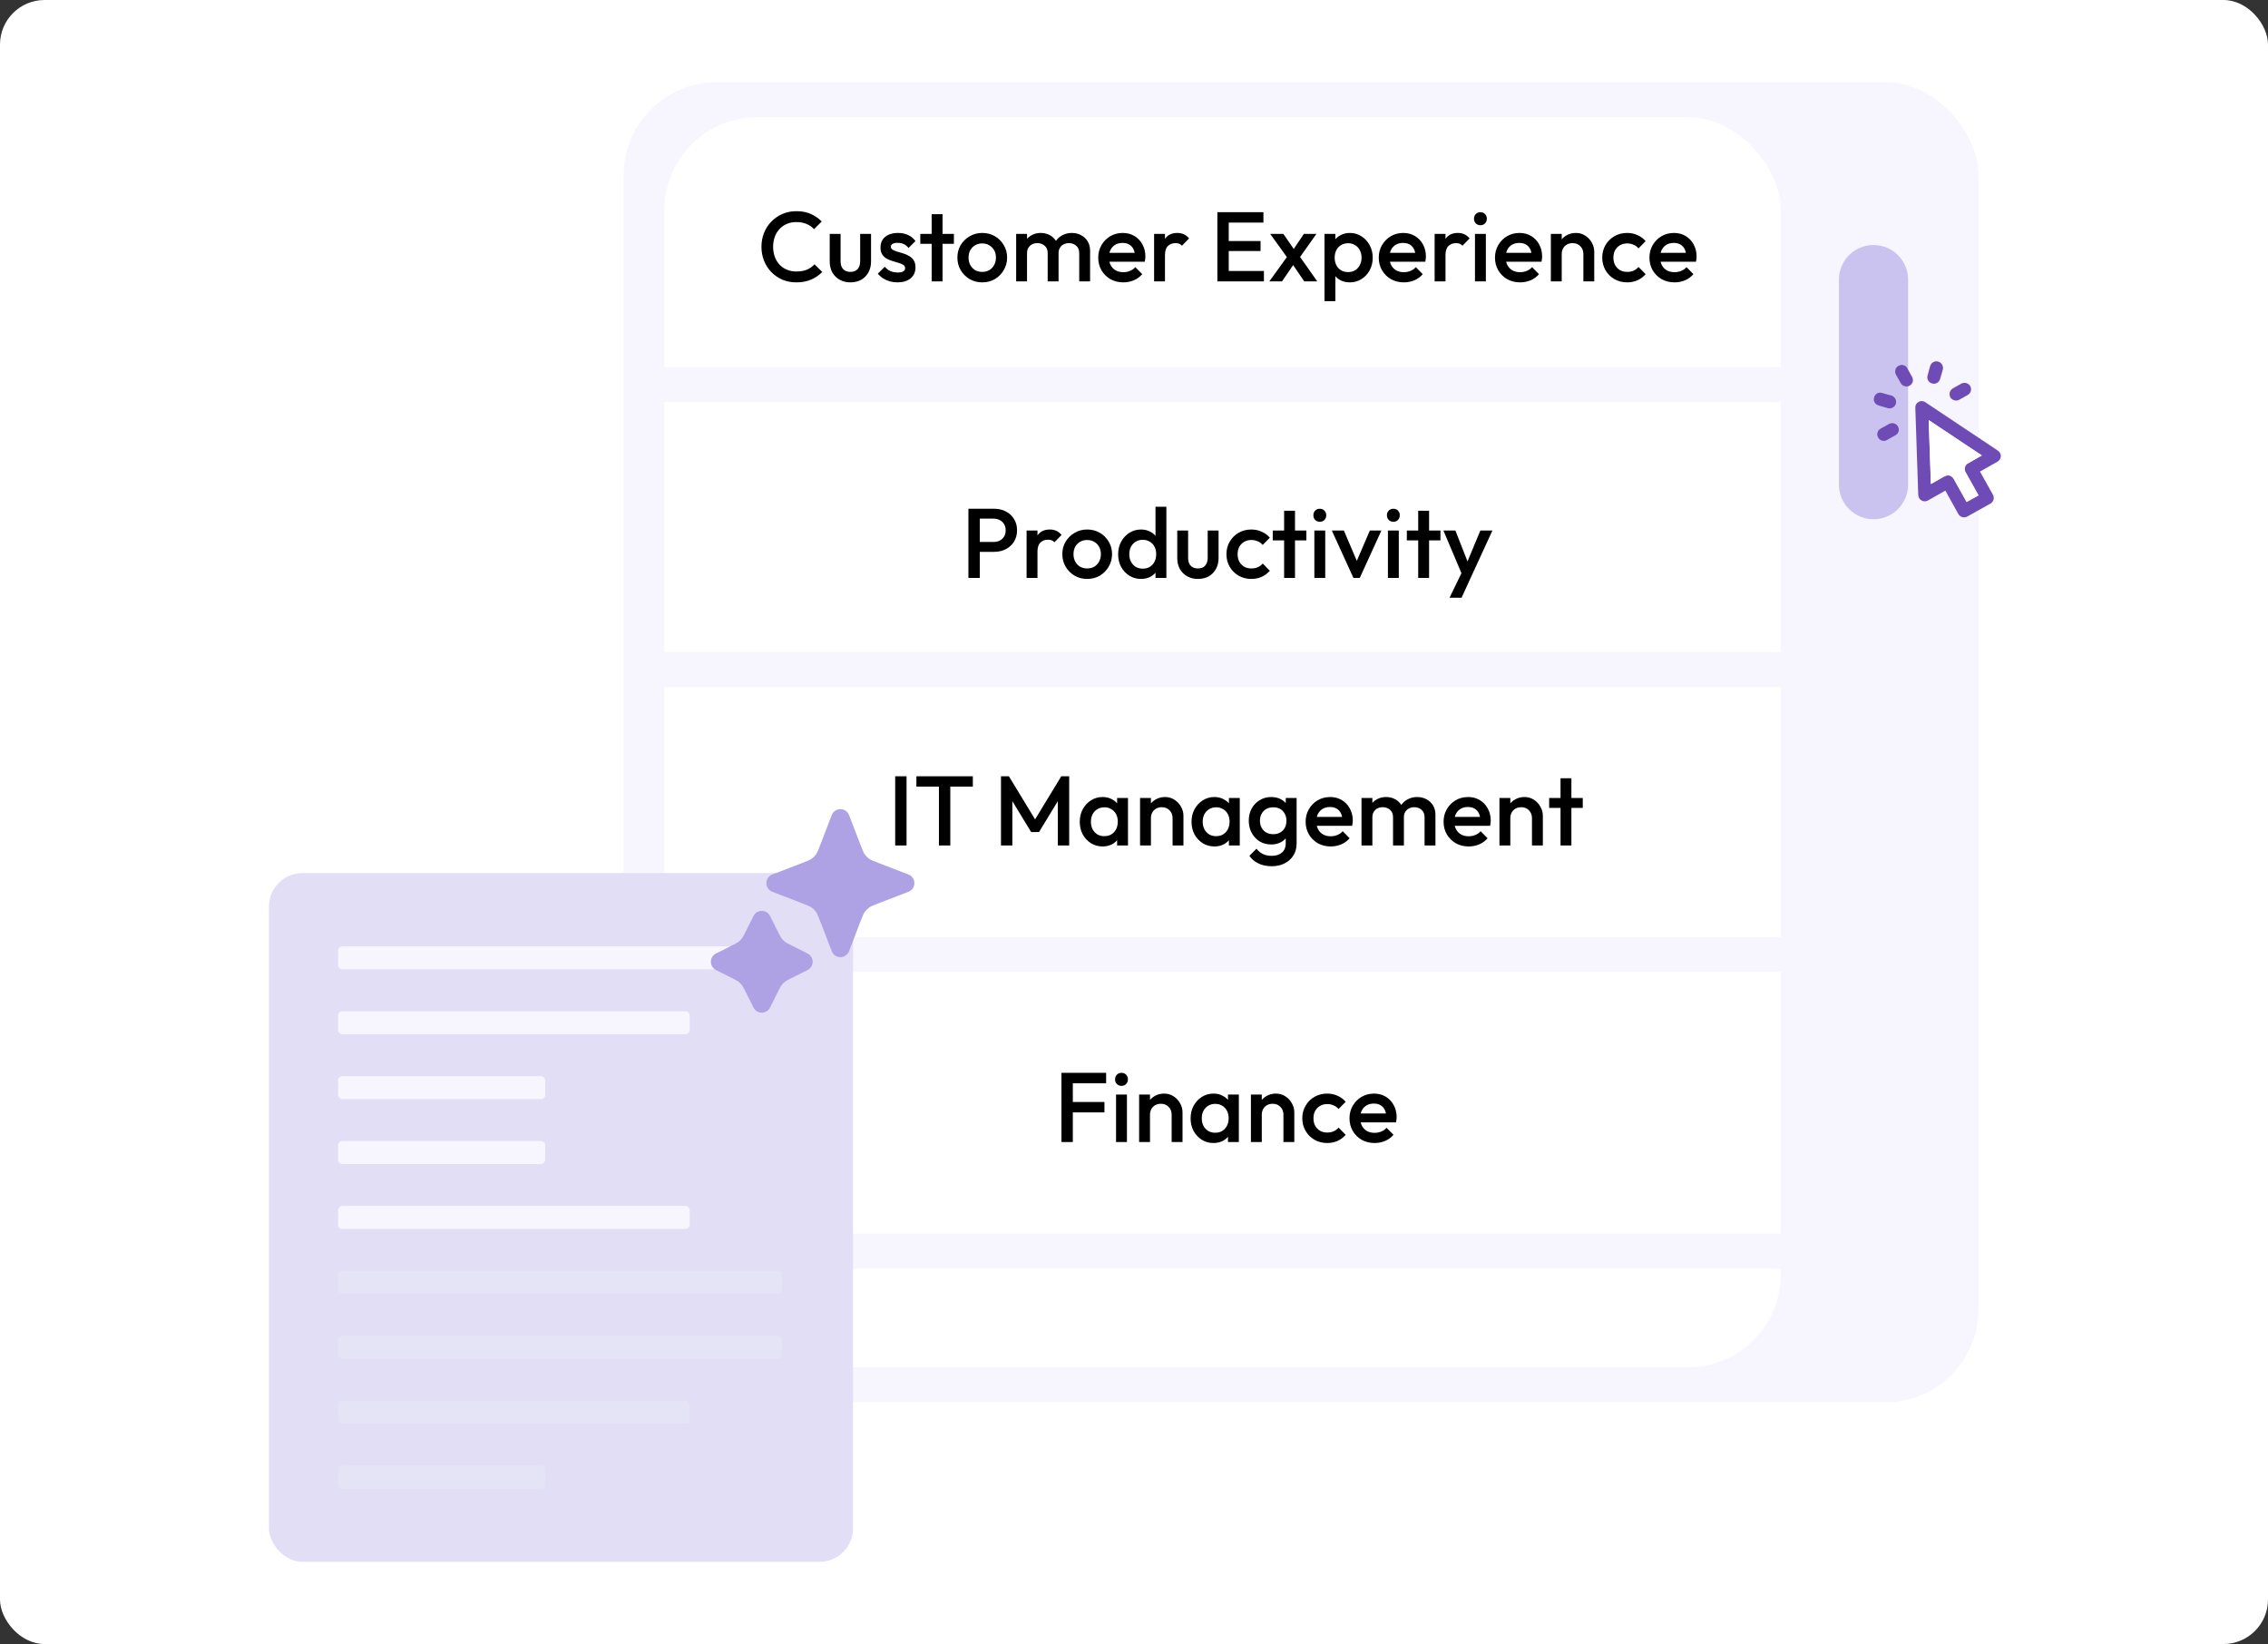 <svg width="407" height="295" viewBox="0 0 407 295" fill="none" xmlns="http://www.w3.org/2000/svg">
<rect x="0" y="0" width="407" height="295" fill="#333333" stroke="none"/>
<rect width="407" height="295" rx="8" fill="white"/>
<rect x="111.916" y="14.75" width="243.129" height="236.867" rx="16.695" fill="#F7F5FD"/>
<rect x="119.221" y="21.012" width="200.347" height="224.346" rx="16.695" fill="white"/>
<path d="M342.414 50.173C342.414 46.745 339.636 43.967 336.208 43.967C332.781 43.967 330.002 46.745 330.002 50.173V86.963C330.002 90.39 332.781 93.169 336.208 93.169C339.636 93.169 342.414 90.39 342.414 86.963V50.173Z" fill="#CAC3EF"/>
<rect x="116.09" y="65.879" width="206.608" height="6.261" fill="#F7F5FD"/>
<rect x="116.09" y="117.01" width="206.608" height="6.261" fill="#F7F5FD"/>
<rect x="116.09" y="168.141" width="206.608" height="6.261" fill="#F7F5FD"/>
<rect x="116.09" y="221.355" width="206.608" height="6.261" fill="#F7F5FD"/>
<path d="M358.535 80.865C358.864 81.095 359.061 81.457 359.061 81.884C359.028 82.278 358.798 82.64 358.47 82.837L355.314 84.612L357.648 88.787C357.943 89.346 357.746 90.069 357.187 90.365L353.013 92.698C352.75 92.83 352.454 92.863 352.158 92.797C351.862 92.698 351.599 92.534 351.435 92.238L349.101 88.031L345.978 89.806C345.617 90.003 345.189 90.003 344.828 89.806C344.466 89.609 344.269 89.247 344.236 88.82L343.71 73.172C343.677 72.745 343.907 72.318 344.302 72.121C344.664 71.891 345.157 71.924 345.518 72.186L358.535 80.865ZM353.177 83.133L355.643 81.719L346.11 75.375L346.504 86.847L349.002 85.434C349.298 85.302 349.594 85.27 349.89 85.335C350.186 85.434 350.416 85.631 350.58 85.894L352.914 90.069L355.051 88.886L352.717 84.711C352.553 84.448 352.52 84.119 352.618 83.823C352.684 83.528 352.881 83.264 353.177 83.133Z" fill="#6F4BB6"/>
<path d="M355.644 81.723L353.179 83.137C352.883 83.268 352.686 83.531 352.62 83.827C352.521 84.123 352.554 84.451 352.719 84.715L355.052 88.889L352.916 90.073L350.582 85.898C350.418 85.635 350.188 85.438 349.892 85.339C349.596 85.273 349.3 85.306 349.004 85.438L346.506 86.851L346.111 75.379L355.644 81.723Z" fill="white"/>
<path d="M353.575 69.294C353.871 69.853 353.674 70.576 353.115 70.872L351.603 71.727C351.307 71.891 350.979 71.924 350.715 71.825C350.42 71.76 350.157 71.562 349.992 71.299C349.697 70.708 349.894 70.017 350.453 69.689L351.965 68.834C352.557 68.538 353.247 68.736 353.575 69.294Z" fill="#6F4BB6"/>
<path d="M347.822 64.89C348.446 65.054 348.808 65.712 348.644 66.336L348.151 68.013C347.986 68.637 347.329 68.999 346.704 68.802C346.08 68.638 345.718 67.98 345.915 67.355L346.375 65.679C346.573 65.054 347.197 64.693 347.822 64.89Z" fill="#6F4BB6"/>
<path d="M343.121 67.616C343.45 68.175 343.253 68.898 342.694 69.194C342.398 69.358 342.069 69.391 341.806 69.293C341.511 69.227 341.248 69.03 341.083 68.734L340.229 67.222C339.933 66.663 340.13 65.94 340.689 65.644C341.248 65.315 341.971 65.512 342.267 66.071L343.121 67.616Z" fill="#6F4BB6"/>
<path d="M340.591 76.525C340.919 77.084 340.722 77.807 340.13 78.103L338.618 78.957C338.323 79.122 338.027 79.154 337.731 79.056C337.435 78.99 337.205 78.793 337.04 78.497C336.712 77.938 336.909 77.248 337.468 76.919L339.013 76.065C339.572 75.769 340.295 75.966 340.591 76.525Z" fill="#6F4BB6"/>
<path d="M339.406 70.971C340.03 71.168 340.392 71.793 340.228 72.418C340.063 73.042 339.406 73.404 338.781 73.239L337.105 72.746C336.48 72.582 336.118 71.925 336.316 71.3C336.48 70.675 337.105 70.314 337.729 70.511L339.406 70.971Z" fill="#6F4BB6"/>
<path d="M142.907 50.668C142.008 50.668 141.175 50.508 140.406 50.189C139.649 49.858 138.987 49.402 138.419 48.823C137.852 48.231 137.414 47.551 137.106 46.783C136.799 46.002 136.645 45.169 136.645 44.282C136.645 43.395 136.799 42.567 137.106 41.798C137.414 41.018 137.852 40.338 138.419 39.758C138.987 39.179 139.649 38.723 140.406 38.392C141.175 38.061 142.008 37.895 142.907 37.895C143.912 37.895 144.782 38.061 145.515 38.392C146.248 38.723 146.898 39.173 147.466 39.74L146.082 41.124C145.716 40.722 145.266 40.409 144.734 40.184C144.214 39.959 143.605 39.847 142.907 39.847C142.292 39.847 141.73 39.953 141.222 40.166C140.713 40.379 140.27 40.687 139.892 41.089C139.525 41.479 139.241 41.946 139.04 42.49C138.839 43.034 138.738 43.631 138.738 44.282C138.738 44.932 138.839 45.529 139.04 46.073C139.241 46.617 139.525 47.09 139.892 47.492C140.27 47.883 140.713 48.184 141.222 48.397C141.73 48.61 142.292 48.716 142.907 48.716C143.664 48.716 144.303 48.604 144.823 48.379C145.355 48.143 145.805 47.824 146.171 47.421L147.555 48.805C146.987 49.385 146.319 49.84 145.55 50.171C144.782 50.502 143.901 50.668 142.907 50.668ZM152.604 50.668C151.882 50.668 151.238 50.508 150.67 50.189C150.114 49.869 149.677 49.432 149.357 48.876C149.05 48.308 148.896 47.658 148.896 46.925V41.975H150.847V46.836C150.847 47.25 150.912 47.605 151.043 47.9C151.184 48.184 151.385 48.403 151.646 48.557C151.918 48.71 152.237 48.787 152.604 48.787C153.171 48.787 153.603 48.622 153.899 48.291C154.206 47.948 154.36 47.463 154.36 46.836V41.975H156.311V46.925C156.311 47.67 156.151 48.326 155.832 48.894C155.525 49.45 155.093 49.887 154.537 50.206C153.981 50.514 153.337 50.668 152.604 50.668ZM161.058 50.668C160.585 50.668 160.13 50.608 159.692 50.49C159.255 50.36 158.852 50.183 158.486 49.958C158.119 49.721 157.8 49.438 157.528 49.107L158.77 47.865C159.065 48.208 159.402 48.468 159.781 48.645C160.171 48.811 160.609 48.894 161.093 48.894C161.531 48.894 161.862 48.829 162.087 48.699C162.312 48.569 162.424 48.379 162.424 48.131C162.424 47.871 162.317 47.67 162.105 47.528C161.892 47.386 161.614 47.268 161.271 47.173C160.94 47.067 160.585 46.96 160.207 46.854C159.84 46.747 159.485 46.605 159.142 46.428C158.811 46.239 158.539 45.984 158.326 45.665C158.113 45.346 158.007 44.932 158.007 44.423C158.007 43.88 158.131 43.412 158.379 43.022C158.64 42.632 159 42.33 159.461 42.117C159.935 41.905 160.496 41.798 161.147 41.798C161.833 41.798 162.436 41.922 162.956 42.171C163.488 42.407 163.932 42.768 164.286 43.253L163.045 44.495C162.796 44.187 162.513 43.956 162.193 43.803C161.874 43.649 161.507 43.572 161.093 43.572C160.703 43.572 160.402 43.631 160.189 43.749C159.976 43.868 159.869 44.039 159.869 44.264C159.869 44.5 159.976 44.684 160.189 44.814C160.402 44.944 160.674 45.056 161.005 45.151C161.348 45.245 161.703 45.352 162.069 45.47C162.448 45.577 162.802 45.73 163.133 45.931C163.476 46.12 163.754 46.381 163.967 46.712C164.18 47.031 164.286 47.451 164.286 47.971C164.286 48.799 163.997 49.456 163.417 49.94C162.838 50.425 162.051 50.668 161.058 50.668ZM167.19 50.49V38.428H169.141V50.49H167.19ZM165.15 43.749V41.975H171.181V43.749H165.15ZM176.259 50.668C175.432 50.668 174.681 50.472 174.006 50.082C173.332 49.68 172.794 49.142 172.392 48.468C172.002 47.794 171.807 47.043 171.807 46.215C171.807 45.387 172.002 44.642 172.392 43.98C172.794 43.318 173.332 42.791 174.006 42.401C174.681 41.999 175.432 41.798 176.259 41.798C177.099 41.798 177.856 41.993 178.53 42.383C179.204 42.774 179.736 43.306 180.126 43.98C180.529 44.642 180.73 45.387 180.73 46.215C180.73 47.043 180.529 47.794 180.126 48.468C179.736 49.142 179.204 49.68 178.53 50.082C177.856 50.472 177.099 50.668 176.259 50.668ZM176.259 48.787C176.744 48.787 177.17 48.681 177.537 48.468C177.915 48.243 178.205 47.936 178.406 47.546C178.619 47.155 178.725 46.712 178.725 46.215C178.725 45.718 178.619 45.281 178.406 44.903C178.193 44.524 177.903 44.228 177.537 44.016C177.17 43.791 176.744 43.678 176.259 43.678C175.786 43.678 175.361 43.791 174.982 44.016C174.616 44.228 174.326 44.524 174.113 44.903C173.912 45.281 173.811 45.718 173.811 46.215C173.811 46.712 173.912 47.155 174.113 47.546C174.326 47.936 174.616 48.243 174.982 48.468C175.361 48.681 175.786 48.787 176.259 48.787ZM182.352 50.49V41.975H184.304V50.49H182.352ZM188.011 50.49V45.417C188.011 44.849 187.834 44.412 187.479 44.104C187.124 43.785 186.687 43.625 186.166 43.625C185.811 43.625 185.492 43.696 185.208 43.838C184.936 43.98 184.717 44.187 184.552 44.459C184.386 44.719 184.304 45.038 184.304 45.417L183.541 44.991C183.541 44.341 183.683 43.779 183.967 43.306C184.25 42.833 184.635 42.466 185.12 42.206C185.604 41.934 186.148 41.798 186.752 41.798C187.355 41.798 187.899 41.928 188.384 42.188C188.868 42.449 189.253 42.815 189.537 43.288C189.82 43.761 189.962 44.329 189.962 44.991V50.49H188.011ZM193.67 50.49V45.417C193.67 44.849 193.492 44.412 193.138 44.104C192.783 43.785 192.345 43.625 191.825 43.625C191.482 43.625 191.169 43.696 190.885 43.838C190.601 43.98 190.376 44.187 190.211 44.459C190.045 44.719 189.962 45.038 189.962 45.417L188.862 44.991C188.922 44.341 189.111 43.779 189.43 43.306C189.749 42.833 190.157 42.466 190.654 42.206C191.163 41.934 191.718 41.798 192.322 41.798C192.937 41.798 193.492 41.928 193.989 42.188C194.486 42.449 194.882 42.815 195.178 43.288C195.473 43.761 195.621 44.329 195.621 44.991V50.49H193.67ZM201.587 50.668C200.736 50.668 199.967 50.478 199.281 50.1C198.607 49.71 198.069 49.178 197.667 48.504C197.277 47.829 197.081 47.072 197.081 46.233C197.081 45.393 197.277 44.642 197.667 43.98C198.057 43.306 198.583 42.774 199.246 42.383C199.92 41.993 200.665 41.798 201.481 41.798C202.273 41.798 202.971 41.981 203.574 42.348C204.189 42.715 204.668 43.217 205.011 43.856C205.366 44.495 205.543 45.222 205.543 46.038C205.543 46.18 205.531 46.328 205.507 46.481C205.496 46.623 205.472 46.783 205.437 46.96H198.447V45.364H204.425L203.698 46.002C203.674 45.482 203.574 45.044 203.397 44.69C203.219 44.335 202.965 44.063 202.634 43.874C202.314 43.684 201.918 43.59 201.445 43.59C200.949 43.59 200.517 43.696 200.15 43.909C199.784 44.122 199.5 44.423 199.299 44.814C199.098 45.192 198.997 45.648 198.997 46.18C198.997 46.712 199.104 47.179 199.317 47.581C199.529 47.983 199.831 48.297 200.221 48.521C200.612 48.734 201.061 48.84 201.569 48.84C202.007 48.84 202.409 48.764 202.776 48.61C203.154 48.456 203.473 48.231 203.734 47.936L204.975 49.195C204.561 49.68 204.059 50.047 203.467 50.295C202.876 50.544 202.249 50.668 201.587 50.668ZM207.107 50.49V41.975H209.058V50.49H207.107ZM209.058 45.754L208.384 45.417C208.384 44.341 208.621 43.471 209.094 42.809C209.579 42.135 210.306 41.798 211.276 41.798C211.702 41.798 212.086 41.875 212.429 42.029C212.772 42.182 213.091 42.431 213.387 42.774L212.11 44.087C211.956 43.921 211.784 43.803 211.595 43.732C211.406 43.661 211.187 43.625 210.939 43.625C210.395 43.625 209.945 43.797 209.591 44.14C209.236 44.483 209.058 45.021 209.058 45.754ZM218.46 50.49V38.073H220.5V50.49H218.46ZM219.862 50.49V48.628H226.815V50.49H219.862ZM219.862 45.044V43.253H226.212V45.044H219.862ZM219.862 39.935V38.073H226.727V39.935H219.862ZM234.05 50.49L231.602 46.889L231.247 46.57L227.948 41.975H230.307L232.489 45.133L232.826 45.435L236.391 50.49H234.05ZM227.788 50.49L231.229 45.718L232.365 47.12L230.059 50.49H227.788ZM233.003 46.534L231.85 45.151L233.979 41.975H236.232L233.003 46.534ZM242.242 50.668C241.591 50.668 241.012 50.532 240.503 50.26C239.995 49.976 239.593 49.592 239.297 49.107C239.013 48.622 238.871 48.072 238.871 47.457V45.009C238.871 44.394 239.019 43.844 239.315 43.359C239.61 42.874 240.012 42.496 240.521 42.224C241.029 41.94 241.603 41.798 242.242 41.798C243.01 41.798 243.702 41.999 244.317 42.401C244.944 42.791 245.435 43.324 245.789 43.998C246.156 44.66 246.339 45.411 246.339 46.251C246.339 47.078 246.156 47.829 245.789 48.504C245.435 49.166 244.944 49.692 244.317 50.082C243.702 50.472 243.01 50.668 242.242 50.668ZM241.922 48.823C242.395 48.823 242.809 48.716 243.164 48.504C243.531 48.279 243.814 47.971 244.016 47.581C244.228 47.191 244.335 46.741 244.335 46.233C244.335 45.724 244.228 45.275 244.016 44.885C243.814 44.495 243.531 44.193 243.164 43.98C242.809 43.755 242.395 43.643 241.922 43.643C241.449 43.643 241.029 43.755 240.663 43.98C240.296 44.193 240.012 44.495 239.811 44.885C239.61 45.275 239.51 45.724 239.51 46.233C239.51 46.741 239.61 47.191 239.811 47.581C240.012 47.971 240.296 48.279 240.663 48.504C241.029 48.716 241.449 48.823 241.922 48.823ZM237.683 54.038V41.975H239.634V44.264L239.297 46.339L239.634 48.397V54.038H237.683ZM251.928 50.668C251.077 50.668 250.308 50.478 249.622 50.1C248.948 49.71 248.41 49.178 248.008 48.504C247.618 47.829 247.423 47.072 247.423 46.233C247.423 45.393 247.618 44.642 248.008 43.98C248.398 43.306 248.925 42.774 249.587 42.383C250.261 41.993 251.006 41.798 251.822 41.798C252.614 41.798 253.312 41.981 253.915 42.348C254.53 42.715 255.009 43.217 255.352 43.856C255.707 44.495 255.884 45.222 255.884 46.038C255.884 46.18 255.872 46.328 255.849 46.481C255.837 46.623 255.813 46.783 255.778 46.96H248.789V45.364H254.767L254.039 46.002C254.016 45.482 253.915 45.044 253.738 44.69C253.56 44.335 253.306 44.063 252.975 43.874C252.656 43.684 252.26 43.59 251.787 43.59C251.29 43.59 250.858 43.696 250.492 43.909C250.125 44.122 249.841 44.423 249.64 44.814C249.439 45.192 249.339 45.648 249.339 46.18C249.339 46.712 249.445 47.179 249.658 47.581C249.871 47.983 250.172 48.297 250.563 48.521C250.953 48.734 251.402 48.84 251.911 48.84C252.348 48.84 252.75 48.764 253.117 48.61C253.495 48.456 253.815 48.231 254.075 47.936L255.317 49.195C254.903 49.68 254.4 50.047 253.809 50.295C253.218 50.544 252.591 50.668 251.928 50.668ZM257.449 50.49V41.975H259.4V50.49H257.449ZM259.4 45.754L258.726 45.417C258.726 44.341 258.962 43.471 259.435 42.809C259.92 42.135 260.647 41.798 261.617 41.798C262.043 41.798 262.427 41.875 262.77 42.029C263.113 42.182 263.432 42.431 263.728 42.774L262.451 44.087C262.297 43.921 262.126 43.803 261.936 43.732C261.747 43.661 261.528 43.625 261.28 43.625C260.736 43.625 260.287 43.797 259.932 44.14C259.577 44.483 259.4 45.021 259.4 45.754ZM264.69 50.49V41.975H266.641V50.49H264.69ZM265.666 40.414C265.335 40.414 265.057 40.302 264.832 40.077C264.619 39.853 264.513 39.575 264.513 39.244C264.513 38.913 264.619 38.635 264.832 38.41C265.057 38.185 265.335 38.073 265.666 38.073C266.009 38.073 266.287 38.185 266.499 38.41C266.712 38.635 266.819 38.913 266.819 39.244C266.819 39.575 266.712 39.853 266.499 40.077C266.287 40.302 266.009 40.414 265.666 40.414ZM272.786 50.668C271.934 50.668 271.166 50.478 270.48 50.1C269.806 49.71 269.267 49.178 268.865 48.504C268.475 47.829 268.28 47.072 268.28 46.233C268.28 45.393 268.475 44.642 268.865 43.98C269.256 43.306 269.782 42.774 270.444 42.383C271.118 41.993 271.863 41.798 272.679 41.798C273.472 41.798 274.169 41.981 274.772 42.348C275.387 42.715 275.866 43.217 276.209 43.856C276.564 44.495 276.741 45.222 276.741 46.038C276.741 46.18 276.73 46.328 276.706 46.481C276.694 46.623 276.671 46.783 276.635 46.96H269.646V45.364H275.624L274.897 46.002C274.873 45.482 274.772 45.044 274.595 44.69C274.418 44.335 274.163 44.063 273.832 43.874C273.513 43.684 273.117 43.59 272.644 43.59C272.147 43.59 271.715 43.696 271.349 43.909C270.982 44.122 270.698 44.423 270.497 44.814C270.296 45.192 270.196 45.648 270.196 46.18C270.196 46.712 270.302 47.179 270.515 47.581C270.728 47.983 271.03 48.297 271.42 48.521C271.81 48.734 272.259 48.84 272.768 48.84C273.205 48.84 273.608 48.764 273.974 48.61C274.353 48.456 274.672 48.231 274.932 47.936L276.174 49.195C275.76 49.68 275.257 50.047 274.666 50.295C274.075 50.544 273.448 50.668 272.786 50.668ZM284.142 50.49V45.577C284.142 45.009 283.959 44.542 283.592 44.175C283.237 43.809 282.776 43.625 282.208 43.625C281.83 43.625 281.493 43.708 281.197 43.874C280.901 44.039 280.671 44.27 280.505 44.565C280.34 44.861 280.257 45.198 280.257 45.577L279.494 45.151C279.494 44.5 279.636 43.927 279.92 43.43C280.204 42.922 280.594 42.525 281.091 42.242C281.599 41.946 282.167 41.798 282.794 41.798C283.432 41.798 284 41.964 284.497 42.295C284.993 42.614 285.384 43.034 285.667 43.554C285.951 44.063 286.093 44.595 286.093 45.151V50.49H284.142ZM278.306 50.49V41.975H280.257V50.49H278.306ZM291.996 50.668C291.157 50.668 290.394 50.472 289.708 50.082C289.034 49.692 288.502 49.16 288.111 48.486C287.721 47.812 287.526 47.061 287.526 46.233C287.526 45.393 287.721 44.642 288.111 43.98C288.502 43.306 289.034 42.774 289.708 42.383C290.394 41.993 291.157 41.798 291.996 41.798C292.659 41.798 293.274 41.928 293.841 42.188C294.421 42.437 294.911 42.797 295.313 43.27L294.036 44.565C293.788 44.27 293.486 44.051 293.132 43.909C292.789 43.755 292.41 43.678 291.996 43.678C291.511 43.678 291.08 43.791 290.701 44.016C290.335 44.228 290.045 44.524 289.832 44.903C289.631 45.281 289.531 45.724 289.531 46.233C289.531 46.73 289.631 47.173 289.832 47.563C290.045 47.942 290.335 48.243 290.701 48.468C291.08 48.681 291.511 48.787 291.996 48.787C292.41 48.787 292.789 48.716 293.132 48.574C293.486 48.421 293.788 48.196 294.036 47.9L295.313 49.195C294.911 49.668 294.421 50.035 293.841 50.295C293.274 50.544 292.659 50.668 291.996 50.668ZM300.503 50.668C299.651 50.668 298.883 50.478 298.197 50.1C297.523 49.71 296.985 49.178 296.583 48.504C296.192 47.829 295.997 47.072 295.997 46.233C295.997 45.393 296.192 44.642 296.583 43.98C296.973 43.306 297.499 42.774 298.161 42.383C298.835 41.993 299.58 41.798 300.396 41.798C301.189 41.798 301.886 41.981 302.49 42.348C303.105 42.715 303.584 43.217 303.926 43.856C304.281 44.495 304.459 45.222 304.459 46.038C304.459 46.18 304.447 46.328 304.423 46.481C304.411 46.623 304.388 46.783 304.352 46.96H297.363V45.364H303.341L302.614 46.002C302.59 45.482 302.49 45.044 302.312 44.69C302.135 44.335 301.881 44.063 301.549 43.874C301.23 43.684 300.834 43.59 300.361 43.59C299.864 43.59 299.433 43.696 299.066 43.909C298.699 44.122 298.416 44.423 298.215 44.814C298.013 45.192 297.913 45.648 297.913 46.18C297.913 46.712 298.019 47.179 298.232 47.581C298.445 47.983 298.747 48.297 299.137 48.521C299.527 48.734 299.977 48.84 300.485 48.84C300.923 48.84 301.325 48.764 301.691 48.61C302.07 48.456 302.389 48.231 302.649 47.936L303.891 49.195C303.477 49.68 302.974 50.047 302.383 50.295C301.792 50.544 301.165 50.668 300.503 50.668Z" fill="black"/>
<path d="M175.187 99.022V97.248H178.291C178.717 97.248 179.09 97.165 179.409 97C179.74 96.822 180 96.58 180.189 96.272C180.379 95.953 180.473 95.581 180.473 95.155C180.473 94.729 180.379 94.362 180.189 94.055C180 93.736 179.74 93.493 179.409 93.328C179.09 93.15 178.717 93.062 178.291 93.062H175.187V91.288H178.398C179.178 91.288 179.876 91.447 180.491 91.767C181.118 92.086 181.609 92.535 181.963 93.115C182.33 93.694 182.513 94.374 182.513 95.155C182.513 95.935 182.33 96.615 181.963 97.195C181.609 97.774 181.118 98.224 180.491 98.543C179.876 98.862 179.178 99.022 178.398 99.022H175.187ZM173.786 103.705V91.288H175.826V103.705H173.786ZM184.225 103.705V95.19H186.177V103.705H184.225ZM186.177 98.969L185.503 98.632C185.503 97.556 185.739 96.686 186.212 96.024C186.697 95.35 187.424 95.013 188.394 95.013C188.82 95.013 189.204 95.09 189.547 95.244C189.89 95.397 190.209 95.646 190.505 95.989L189.228 97.301C189.074 97.136 188.903 97.017 188.713 96.947C188.524 96.876 188.305 96.84 188.057 96.84C187.513 96.84 187.064 97.012 186.709 97.355C186.354 97.698 186.177 98.236 186.177 98.969ZM195.092 103.882C194.264 103.882 193.513 103.687 192.839 103.297C192.165 102.895 191.627 102.357 191.225 101.683C190.834 101.009 190.639 100.258 190.639 99.43C190.639 98.602 190.834 97.857 191.225 97.195C191.627 96.533 192.165 96.006 192.839 95.616C193.513 95.214 194.264 95.013 195.092 95.013C195.932 95.013 196.688 95.208 197.362 95.598C198.037 95.989 198.569 96.521 198.959 97.195C199.361 97.857 199.562 98.602 199.562 99.43C199.562 100.258 199.361 101.009 198.959 101.683C198.569 102.357 198.037 102.895 197.362 103.297C196.688 103.687 195.932 103.882 195.092 103.882ZM195.092 102.002C195.577 102.002 196.002 101.896 196.369 101.683C196.747 101.458 197.037 101.151 197.238 100.76C197.451 100.37 197.558 99.927 197.558 99.43C197.558 98.933 197.451 98.496 197.238 98.117C197.025 97.739 196.736 97.443 196.369 97.23C196.002 97.006 195.577 96.893 195.092 96.893C194.619 96.893 194.193 97.006 193.815 97.23C193.448 97.443 193.158 97.739 192.945 98.117C192.744 98.496 192.644 98.933 192.644 99.43C192.644 99.927 192.744 100.37 192.945 100.76C193.158 101.151 193.448 101.458 193.815 101.683C194.193 101.896 194.619 102.002 195.092 102.002ZM204.75 103.882C203.982 103.882 203.284 103.687 202.657 103.297C202.042 102.907 201.551 102.381 201.185 101.718C200.83 101.044 200.653 100.293 200.653 99.466C200.653 98.626 200.83 97.875 201.185 97.213C201.551 96.538 202.042 96.006 202.657 95.616C203.284 95.214 203.982 95.013 204.75 95.013C205.401 95.013 205.974 95.155 206.471 95.439C206.98 95.711 207.382 96.089 207.677 96.574C207.973 97.059 208.121 97.609 208.121 98.224V100.672C208.121 101.287 207.973 101.837 207.677 102.321C207.393 102.806 206.997 103.191 206.489 103.474C205.98 103.746 205.401 103.882 204.75 103.882ZM205.07 102.038C205.554 102.038 205.974 101.931 206.329 101.718C206.696 101.494 206.98 101.186 207.181 100.796C207.382 100.406 207.482 99.956 207.482 99.448C207.482 98.939 207.382 98.49 207.181 98.1C206.98 97.709 206.696 97.408 206.329 97.195C205.974 96.97 205.554 96.858 205.07 96.858C204.597 96.858 204.177 96.97 203.81 97.195C203.455 97.408 203.172 97.709 202.959 98.1C202.758 98.49 202.657 98.939 202.657 99.448C202.657 99.956 202.758 100.406 202.959 100.796C203.172 101.186 203.455 101.494 203.81 101.718C204.177 101.931 204.597 102.038 205.07 102.038ZM209.309 103.705H207.358V101.417L207.695 99.341L207.358 97.284V90.933H209.309V103.705ZM214.969 103.882C214.248 103.882 213.603 103.723 213.036 103.404C212.48 103.084 212.042 102.647 211.723 102.091C211.416 101.523 211.262 100.873 211.262 100.14V95.19H213.213V100.051C213.213 100.465 213.278 100.82 213.408 101.115C213.55 101.399 213.751 101.618 214.011 101.772C214.283 101.925 214.603 102.002 214.969 102.002C215.537 102.002 215.969 101.837 216.264 101.505C216.572 101.162 216.726 100.678 216.726 100.051V95.19H218.677V100.14C218.677 100.885 218.517 101.541 218.198 102.109C217.89 102.664 217.459 103.102 216.903 103.421C216.347 103.729 215.703 103.882 214.969 103.882ZM224.559 103.882C223.719 103.882 222.957 103.687 222.271 103.297C221.597 102.907 221.065 102.375 220.674 101.701C220.284 101.026 220.089 100.276 220.089 99.448C220.089 98.608 220.284 97.857 220.674 97.195C221.065 96.521 221.597 95.989 222.271 95.598C222.957 95.208 223.719 95.013 224.559 95.013C225.221 95.013 225.836 95.143 226.404 95.403C226.983 95.652 227.474 96.012 227.876 96.485L226.599 97.78C226.351 97.485 226.049 97.266 225.694 97.124C225.351 96.97 224.973 96.893 224.559 96.893C224.074 96.893 223.643 97.006 223.264 97.23C222.898 97.443 222.608 97.739 222.395 98.117C222.194 98.496 222.093 98.939 222.093 99.448C222.093 99.944 222.194 100.388 222.395 100.778C222.608 101.157 222.898 101.458 223.264 101.683C223.643 101.896 224.074 102.002 224.559 102.002C224.973 102.002 225.351 101.931 225.694 101.789C226.049 101.636 226.351 101.411 226.599 101.115L227.876 102.41C227.474 102.883 226.983 103.25 226.404 103.51C225.836 103.758 225.221 103.882 224.559 103.882ZM230.439 103.705V91.643H232.391V103.705H230.439ZM228.399 96.964V95.19H234.431V96.964H228.399ZM235.866 103.705V95.19H237.818V103.705H235.866ZM236.842 93.629C236.511 93.629 236.233 93.517 236.008 93.292C235.795 93.068 235.689 92.79 235.689 92.459C235.689 92.127 235.795 91.85 236.008 91.625C236.233 91.4 236.511 91.288 236.842 91.288C237.185 91.288 237.463 91.4 237.676 91.625C237.889 91.85 237.995 92.127 237.995 92.459C237.995 92.79 237.889 93.068 237.676 93.292C237.463 93.517 237.185 93.629 236.842 93.629ZM242.88 103.705L238.995 95.19H241.159L244.122 102.126H242.844L245.825 95.19H247.9L244.015 103.705H242.88ZM249.067 103.705V95.19H251.018V103.705H249.067ZM250.042 93.629C249.711 93.629 249.433 93.517 249.209 93.292C248.996 93.068 248.889 92.79 248.889 92.459C248.889 92.127 248.996 91.85 249.209 91.625C249.433 91.4 249.711 91.288 250.042 91.288C250.385 91.288 250.663 91.4 250.876 91.625C251.089 91.85 251.195 92.127 251.195 92.459C251.195 92.79 251.089 93.068 250.876 93.292C250.663 93.517 250.385 93.629 250.042 93.629ZM254.501 103.705V91.643H256.453V103.705H254.501ZM252.461 96.964V95.19H258.493V96.964H252.461ZM262.66 103.794L259.024 95.19H261.17L263.653 101.505H263.033L265.658 95.19H267.822L263.866 103.794H262.66ZM260.123 107.253L262.767 101.807L263.866 103.794L262.288 107.253H260.123Z" fill="black"/>
<path d="M160.644 151.707V139.29H162.684V151.707H160.644ZM168.495 151.707V139.645H170.535V151.707H168.495ZM164.45 141.152V139.29H174.579V141.152H164.45ZM179.63 151.707V139.29H181.049L186.211 147.787H185.289L190.451 139.29H191.87V151.707H189.83V142.873L190.291 142.997L186.459 149.295H185.04L181.209 142.997L181.67 142.873V151.707H179.63ZM197.862 151.884C197.093 151.884 196.395 151.689 195.769 151.299C195.154 150.909 194.663 150.383 194.296 149.72C193.942 149.046 193.764 148.295 193.764 147.467C193.764 146.628 193.942 145.877 194.296 145.215C194.663 144.54 195.154 144.008 195.769 143.618C196.395 143.216 197.093 143.015 197.862 143.015C198.512 143.015 199.086 143.157 199.583 143.441C200.091 143.713 200.493 144.091 200.789 144.576C201.084 145.061 201.232 145.611 201.232 146.226V148.674C201.232 149.289 201.084 149.839 200.789 150.323C200.505 150.808 200.109 151.193 199.6 151.476C199.092 151.748 198.512 151.884 197.862 151.884ZM198.181 150.04C198.903 150.04 199.482 149.797 199.92 149.312C200.369 148.827 200.594 148.207 200.594 147.45C200.594 146.941 200.493 146.492 200.292 146.102C200.091 145.711 199.807 145.41 199.441 145.197C199.086 144.972 198.666 144.86 198.181 144.86C197.708 144.86 197.288 144.972 196.922 145.197C196.567 145.41 196.283 145.711 196.07 146.102C195.869 146.492 195.769 146.941 195.769 147.45C195.769 147.958 195.869 148.408 196.07 148.798C196.283 149.188 196.567 149.496 196.922 149.72C197.288 149.933 197.708 150.04 198.181 150.04ZM200.47 151.707V149.419L200.807 147.343L200.47 145.286V143.192H202.421V151.707H200.47ZM210.423 151.707V146.793C210.423 146.226 210.239 145.759 209.873 145.392C209.518 145.025 209.057 144.842 208.489 144.842C208.111 144.842 207.773 144.925 207.478 145.09C207.182 145.256 206.952 145.487 206.786 145.782C206.62 146.078 206.538 146.415 206.538 146.793L205.775 146.368C205.775 145.717 205.917 145.144 206.201 144.647C206.484 144.138 206.875 143.742 207.371 143.458C207.88 143.163 208.448 143.015 209.074 143.015C209.713 143.015 210.281 143.18 210.777 143.512C211.274 143.831 211.664 144.251 211.948 144.771C212.232 145.28 212.374 145.812 212.374 146.368V151.707H210.423ZM204.586 151.707V143.192H206.538V151.707H204.586ZM217.922 151.884C217.154 151.884 216.456 151.689 215.829 151.299C215.214 150.909 214.723 150.383 214.357 149.72C214.002 149.046 213.825 148.295 213.825 147.467C213.825 146.628 214.002 145.877 214.357 145.215C214.723 144.54 215.214 144.008 215.829 143.618C216.456 143.216 217.154 143.015 217.922 143.015C218.573 143.015 219.146 143.157 219.643 143.441C220.151 143.713 220.554 144.091 220.849 144.576C221.145 145.061 221.293 145.611 221.293 146.226V148.674C221.293 149.289 221.145 149.839 220.849 150.323C220.565 150.808 220.169 151.193 219.661 151.476C219.152 151.748 218.573 151.884 217.922 151.884ZM218.242 150.04C218.963 150.04 219.542 149.797 219.98 149.312C220.429 148.827 220.654 148.207 220.654 147.45C220.654 146.941 220.554 146.492 220.352 146.102C220.151 145.711 219.868 145.41 219.501 145.197C219.146 144.972 218.726 144.86 218.242 144.86C217.768 144.86 217.349 144.972 216.982 145.197C216.627 145.41 216.343 145.711 216.131 146.102C215.93 146.492 215.829 146.941 215.829 147.45C215.829 147.958 215.93 148.408 216.131 148.798C216.343 149.188 216.627 149.496 216.982 149.72C217.349 149.933 217.768 150.04 218.242 150.04ZM220.53 151.707V149.419L220.867 147.343L220.53 145.286V143.192H222.481V151.707H220.53ZM228.194 155.432C227.296 155.432 226.509 155.267 225.835 154.936C225.161 154.616 224.617 154.161 224.203 153.57L225.48 152.292C225.823 152.718 226.214 153.037 226.651 153.25C227.089 153.463 227.615 153.57 228.23 153.57C228.999 153.57 229.608 153.369 230.057 152.966C230.506 152.576 230.731 152.038 230.731 151.352V149.259L231.068 147.379L230.731 145.481V143.192H232.682V151.352C232.682 152.168 232.493 152.878 232.115 153.481C231.736 154.096 231.21 154.575 230.536 154.918C229.862 155.261 229.081 155.432 228.194 155.432ZM228.106 151.53C227.349 151.53 226.663 151.346 226.048 150.98C225.445 150.601 224.966 150.087 224.611 149.436C224.268 148.786 224.097 148.059 224.097 147.255C224.097 146.45 224.268 145.729 224.611 145.09C224.966 144.452 225.445 143.949 226.048 143.583C226.663 143.204 227.349 143.015 228.106 143.015C228.78 143.015 229.371 143.151 229.88 143.423C230.388 143.695 230.784 144.073 231.068 144.558C231.352 145.031 231.494 145.587 231.494 146.226V148.319C231.494 148.946 231.346 149.501 231.05 149.986C230.767 150.471 230.37 150.85 229.862 151.122C229.353 151.394 228.768 151.53 228.106 151.53ZM228.496 149.685C228.969 149.685 229.383 149.584 229.738 149.383C230.093 149.182 230.365 148.904 230.554 148.549C230.755 148.183 230.855 147.757 230.855 147.272C230.855 146.787 230.755 146.368 230.554 146.013C230.365 145.646 230.093 145.362 229.738 145.161C229.383 144.96 228.969 144.86 228.496 144.86C228.023 144.86 227.603 144.96 227.237 145.161C226.882 145.362 226.604 145.646 226.403 146.013C226.202 146.368 226.101 146.787 226.101 147.272C226.101 147.745 226.202 148.165 226.403 148.532C226.604 148.898 226.882 149.182 227.237 149.383C227.603 149.584 228.023 149.685 228.496 149.685ZM238.806 151.884C237.954 151.884 237.186 151.695 236.5 151.317C235.826 150.927 235.288 150.394 234.886 149.72C234.495 149.046 234.3 148.289 234.3 147.45C234.3 146.61 234.495 145.859 234.886 145.197C235.276 144.523 235.802 143.991 236.464 143.6C237.138 143.21 237.883 143.015 238.699 143.015C239.492 143.015 240.19 143.198 240.793 143.565C241.408 143.931 241.887 144.434 242.229 145.073C242.584 145.711 242.762 146.439 242.762 147.255C242.762 147.396 242.75 147.544 242.726 147.698C242.714 147.84 242.691 148 242.655 148.177H235.666V146.58H241.644L240.917 147.219C240.893 146.699 240.793 146.261 240.615 145.906C240.438 145.552 240.184 145.28 239.852 145.09C239.533 144.901 239.137 144.807 238.664 144.807C238.167 144.807 237.736 144.913 237.369 145.126C237.002 145.339 236.719 145.64 236.518 146.031C236.316 146.409 236.216 146.864 236.216 147.396C236.216 147.929 236.322 148.396 236.535 148.798C236.748 149.2 237.05 149.513 237.44 149.738C237.83 149.951 238.28 150.057 238.788 150.057C239.226 150.057 239.628 149.98 239.994 149.827C240.373 149.673 240.692 149.448 240.952 149.153L242.194 150.412C241.78 150.897 241.277 151.264 240.686 151.512C240.095 151.76 239.468 151.884 238.806 151.884ZM244.326 151.707V143.192H246.277V151.707H244.326ZM249.985 151.707V146.634C249.985 146.066 249.807 145.628 249.452 145.321C249.098 145.002 248.66 144.842 248.14 144.842C247.785 144.842 247.466 144.913 247.182 145.055C246.91 145.197 246.691 145.404 246.526 145.676C246.36 145.936 246.277 146.255 246.277 146.634L245.514 146.208C245.514 145.558 245.656 144.996 245.94 144.523C246.224 144.05 246.608 143.683 247.093 143.423C247.578 143.151 248.122 143.015 248.725 143.015C249.328 143.015 249.872 143.145 250.357 143.405C250.842 143.665 251.226 144.032 251.51 144.505C251.794 144.978 251.936 145.546 251.936 146.208V151.707H249.985ZM255.643 151.707V146.634C255.643 146.066 255.466 145.628 255.111 145.321C254.756 145.002 254.319 144.842 253.798 144.842C253.456 144.842 253.142 144.913 252.858 145.055C252.575 145.197 252.35 145.404 252.184 145.676C252.019 145.936 251.936 146.255 251.936 146.634L250.836 146.208C250.895 145.558 251.084 144.996 251.404 144.523C251.723 144.05 252.131 143.683 252.628 143.423C253.136 143.151 253.692 143.015 254.295 143.015C254.91 143.015 255.466 143.145 255.963 143.405C256.459 143.665 256.856 144.032 257.151 144.505C257.447 144.978 257.595 145.546 257.595 146.208V151.707H255.643ZM263.561 151.884C262.709 151.884 261.941 151.695 261.255 151.317C260.581 150.927 260.043 150.394 259.64 149.72C259.25 149.046 259.055 148.289 259.055 147.45C259.055 146.61 259.25 145.859 259.64 145.197C260.031 144.523 260.557 143.991 261.219 143.6C261.893 143.21 262.638 143.015 263.454 143.015C264.247 143.015 264.944 143.198 265.548 143.565C266.162 143.931 266.641 144.434 266.984 145.073C267.339 145.711 267.517 146.439 267.517 147.255C267.517 147.396 267.505 147.544 267.481 147.698C267.469 147.84 267.446 148 267.41 148.177H260.421V146.58H266.399L265.672 147.219C265.648 146.699 265.548 146.261 265.37 145.906C265.193 145.552 264.938 145.28 264.607 145.09C264.288 144.901 263.892 144.807 263.419 144.807C262.922 144.807 262.491 144.913 262.124 145.126C261.757 145.339 261.473 145.64 261.272 146.031C261.071 146.409 260.971 146.864 260.971 147.396C260.971 147.929 261.077 148.396 261.29 148.798C261.503 149.2 261.805 149.513 262.195 149.738C262.585 149.951 263.035 150.057 263.543 150.057C263.981 150.057 264.383 149.98 264.749 149.827C265.128 149.673 265.447 149.448 265.707 149.153L266.949 150.412C266.535 150.897 266.032 151.264 265.441 151.512C264.85 151.76 264.223 151.884 263.561 151.884ZM274.917 151.707V146.793C274.917 146.226 274.734 145.759 274.367 145.392C274.012 145.025 273.551 144.842 272.983 144.842C272.605 144.842 272.268 144.925 271.972 145.09C271.677 145.256 271.446 145.487 271.28 145.782C271.115 146.078 271.032 146.415 271.032 146.793L270.269 146.368C270.269 145.717 270.411 145.144 270.695 144.647C270.979 144.138 271.369 143.742 271.866 143.458C272.374 143.163 272.942 143.015 273.569 143.015C274.207 143.015 274.775 143.18 275.272 143.512C275.768 143.831 276.159 144.251 276.442 144.771C276.726 145.28 276.868 145.812 276.868 146.368V151.707H274.917ZM269.081 151.707V143.192H271.032V151.707H269.081ZM280.042 151.707V139.645H281.993V151.707H280.042ZM278.002 144.966V143.192H284.033V144.966H278.002Z" fill="black"/>
<path d="M190.481 204.922V192.505H192.521V204.922H190.481ZM191.882 199.6V197.738H198.197V199.6H191.882ZM191.882 194.367V192.505H198.499V194.367H191.882ZM200.28 204.922V196.407H202.231V204.922H200.28ZM201.256 194.846C200.925 194.846 200.647 194.734 200.422 194.509C200.209 194.284 200.103 194.006 200.103 193.675C200.103 193.344 200.209 193.066 200.422 192.842C200.647 192.617 200.925 192.505 201.256 192.505C201.599 192.505 201.877 192.617 202.089 192.842C202.302 193.066 202.409 193.344 202.409 193.675C202.409 194.006 202.302 194.284 202.089 194.509C201.877 194.734 201.599 194.846 201.256 194.846ZM210.256 204.922V200.008C210.256 199.441 210.073 198.973 209.706 198.607C209.351 198.24 208.89 198.057 208.323 198.057C207.944 198.057 207.607 198.14 207.311 198.305C207.016 198.471 206.785 198.701 206.62 198.997C206.454 199.293 206.371 199.63 206.371 200.008L205.608 199.582C205.608 198.932 205.75 198.358 206.034 197.862C206.318 197.353 206.708 196.957 207.205 196.673C207.713 196.378 208.281 196.23 208.908 196.23C209.547 196.23 210.114 196.395 210.611 196.726C211.108 197.046 211.498 197.466 211.782 197.986C212.065 198.494 212.207 199.027 212.207 199.582V204.922H210.256ZM204.42 204.922V196.407H206.371V204.922H204.42ZM217.756 205.099C216.987 205.099 216.289 204.904 215.663 204.514C215.048 204.124 214.557 203.597 214.19 202.935C213.835 202.261 213.658 201.51 213.658 200.682C213.658 199.843 213.835 199.092 214.19 198.429C214.557 197.755 215.048 197.223 215.663 196.833C216.289 196.431 216.987 196.23 217.756 196.23C218.406 196.23 218.98 196.372 219.476 196.656C219.985 196.928 220.387 197.306 220.683 197.791C220.978 198.276 221.126 198.826 221.126 199.441V201.889C221.126 202.503 220.978 203.053 220.683 203.538C220.399 204.023 220.003 204.407 219.494 204.691C218.986 204.963 218.406 205.099 217.756 205.099ZM218.075 203.254C218.796 203.254 219.376 203.012 219.814 202.527C220.263 202.042 220.488 201.421 220.488 200.665C220.488 200.156 220.387 199.707 220.186 199.316C219.985 198.926 219.701 198.625 219.335 198.412C218.98 198.187 218.56 198.075 218.075 198.075C217.602 198.075 217.182 198.187 216.816 198.412C216.461 198.625 216.177 198.926 215.964 199.316C215.763 199.707 215.663 200.156 215.663 200.665C215.663 201.173 215.763 201.622 215.964 202.013C216.177 202.403 216.461 202.71 216.816 202.935C217.182 203.148 217.602 203.254 218.075 203.254ZM220.363 204.922V202.634L220.7 200.558L220.363 198.5V196.407H222.315V204.922H220.363ZM230.316 204.922V200.008C230.316 199.441 230.133 198.973 229.766 198.607C229.412 198.24 228.95 198.057 228.383 198.057C228.004 198.057 227.667 198.14 227.372 198.305C227.076 198.471 226.845 198.701 226.68 198.997C226.514 199.293 226.432 199.63 226.432 200.008L225.669 199.582C225.669 198.932 225.811 198.358 226.094 197.862C226.378 197.353 226.769 196.957 227.265 196.673C227.774 196.378 228.341 196.23 228.968 196.23C229.607 196.23 230.174 196.395 230.671 196.726C231.168 197.046 231.558 197.466 231.842 197.986C232.126 198.494 232.268 199.027 232.268 199.582V204.922H230.316ZM224.48 204.922V196.407H226.432V204.922H224.48ZM238.171 205.099C237.331 205.099 236.568 204.904 235.883 204.514C235.208 204.124 234.676 203.591 234.286 202.917C233.896 202.243 233.701 201.492 233.701 200.665C233.701 199.825 233.896 199.074 234.286 198.412C234.676 197.738 235.208 197.205 235.883 196.815C236.568 196.425 237.331 196.23 238.171 196.23C238.833 196.23 239.448 196.36 240.016 196.62C240.595 196.868 241.086 197.229 241.488 197.702L240.211 198.997C239.963 198.701 239.661 198.483 239.306 198.341C238.963 198.187 238.585 198.11 238.171 198.11C237.686 198.11 237.254 198.222 236.876 198.447C236.509 198.66 236.22 198.956 236.007 199.334C235.806 199.713 235.705 200.156 235.705 200.665C235.705 201.161 235.806 201.605 236.007 201.995C236.22 202.373 236.509 202.675 236.876 202.9C237.254 203.112 237.686 203.219 238.171 203.219C238.585 203.219 238.963 203.148 239.306 203.006C239.661 202.852 239.963 202.628 240.211 202.332L241.488 203.627C241.086 204.1 240.595 204.467 240.016 204.727C239.448 204.975 238.833 205.099 238.171 205.099ZM246.677 205.099C245.826 205.099 245.057 204.91 244.371 204.532C243.697 204.141 243.159 203.609 242.757 202.935C242.367 202.261 242.172 201.504 242.172 200.665C242.172 199.825 242.367 199.074 242.757 198.412C243.147 197.738 243.674 197.205 244.336 196.815C245.01 196.425 245.755 196.23 246.571 196.23C247.363 196.23 248.061 196.413 248.664 196.78C249.279 197.146 249.758 197.649 250.101 198.287C250.456 198.926 250.633 199.653 250.633 200.469C250.633 200.611 250.621 200.759 250.598 200.913C250.586 201.055 250.562 201.214 250.527 201.392H243.538V199.795H249.516L248.788 200.434C248.765 199.914 248.664 199.476 248.487 199.121C248.309 198.766 248.055 198.494 247.724 198.305C247.405 198.116 247.009 198.021 246.536 198.021C246.039 198.021 245.607 198.128 245.241 198.341C244.874 198.554 244.59 198.855 244.389 199.245C244.188 199.624 244.088 200.079 244.088 200.611C244.088 201.143 244.194 201.611 244.407 202.013C244.62 202.415 244.921 202.728 245.312 202.953C245.702 203.166 246.151 203.272 246.66 203.272C247.097 203.272 247.499 203.195 247.866 203.042C248.244 202.888 248.564 202.663 248.824 202.367L250.066 203.627C249.652 204.112 249.149 204.478 248.558 204.727C247.966 204.975 247.34 205.099 246.677 205.099Z" fill="black"/>
<rect x="48.266" y="156.662" width="104.806" height="123.588" rx="6.01" fill="#E1DEF6"/>
<rect x="60.658" y="169.807" width="79.638" height="4.132" rx="0.751" fill="#F7F5FD"/>
<rect opacity="0.35" x="60.658" y="239.676" width="79.638" height="4.132" rx="0.751" fill="#EFEDFA"/>
<rect opacity="0.35" width="79.638" height="4.132" rx="0.751" transform="matrix(1 0 0 -1 60.658 232.164)" fill="#EFEDFA"/>
<rect x="60.658" y="181.453" width="63.109" height="4.132" rx="0.751" fill="#F7F5FD"/>
<rect opacity="0.35" x="60.658" y="251.322" width="63.109" height="4.132" rx="0.751" fill="#EFEDFA"/>
<rect width="63.109" height="4.132" rx="0.751" transform="matrix(1 0 0 -1 60.658 220.52)" fill="#F7F5FD"/>
<rect x="60.658" y="193.098" width="37.189" height="4.132" rx="0.751" fill="#F7F5FD"/>
<rect opacity="0.35" x="60.658" y="262.969" width="37.189" height="4.132" rx="0.751" fill="#EFEDFA"/>
<rect width="37.189" height="4.132" rx="0.751" transform="matrix(1 0 0 -1 60.658 208.875)" fill="#F7F5FD"/>
<g clip-path="url(#clip0_4073_138892)">
<path d="M163.028 156.917L157.941 154.96C156.645 154.461 156.271 154.305 155.97 154.09C155.667 153.875 155.403 153.611 155.188 153.308C154.973 153.007 154.817 152.633 154.318 151.337L152.361 146.25C152.115 145.609 151.499 145.186 150.812 145.186C150.125 145.186 149.509 145.609 149.262 146.25L147.306 151.337C146.807 152.633 146.65 153.007 146.436 153.308C146.221 153.611 145.957 153.875 145.654 154.09C145.353 154.305 144.979 154.461 143.682 154.96L138.595 156.917C137.954 157.163 137.531 157.779 137.531 158.466C137.531 159.153 137.954 159.769 138.595 160.015L143.682 161.972C144.979 162.471 145.353 162.627 145.654 162.842C145.957 163.057 146.221 163.321 146.436 163.624C146.65 163.925 146.807 164.298 147.306 165.595L149.262 170.682C149.509 171.323 150.125 171.746 150.812 171.746C151.499 171.746 152.115 171.323 152.361 170.682L154.318 165.595C154.817 164.298 154.973 163.925 155.188 163.624C155.403 163.321 155.667 163.057 155.97 162.842C156.271 162.627 156.645 162.471 157.941 161.972L163.028 160.015C163.669 159.769 164.092 159.153 164.092 158.466C164.092 157.779 163.669 157.163 163.028 156.917Z" fill="#AEA1E4"/>
<path d="M144.913 171.091L142.309 169.789C141.371 169.32 141.101 169.177 140.876 169.003C140.65 168.829 140.447 168.626 140.273 168.4C140.1 168.175 139.957 167.905 139.488 166.967L138.185 164.363C137.904 163.801 137.329 163.445 136.701 163.445C136.072 163.445 135.497 163.801 135.216 164.363L133.914 166.967C133.445 167.905 133.302 168.175 133.128 168.4C132.954 168.626 132.752 168.829 132.525 169.003C132.3 169.177 132.03 169.32 131.092 169.789L128.488 171.091C127.926 171.372 127.57 171.947 127.57 172.576C127.57 173.205 127.926 173.779 128.488 174.061L131.092 175.363C132.03 175.832 132.3 175.975 132.525 176.148C132.752 176.322 132.954 176.525 133.128 176.751C133.302 176.976 133.445 177.246 133.914 178.184L135.216 180.788C135.497 181.351 136.072 181.706 136.701 181.706C137.329 181.706 137.904 181.351 138.185 180.788L139.488 178.184C139.957 177.246 140.1 176.976 140.273 176.751C140.447 176.525 140.65 176.322 140.876 176.148C141.101 175.975 141.371 175.832 142.309 175.363L144.913 174.061C145.476 173.779 145.831 173.205 145.831 172.576C145.831 171.947 145.476 171.372 144.913 171.091Z" fill="#AEA1E4"/>
</g>
<defs>
<clipPath id="clip0_4073_138892">
<rect width="36.522" height="36.521" fill="white" transform="translate(127.57 145.186)"/>
</clipPath>
</defs>
</svg>
